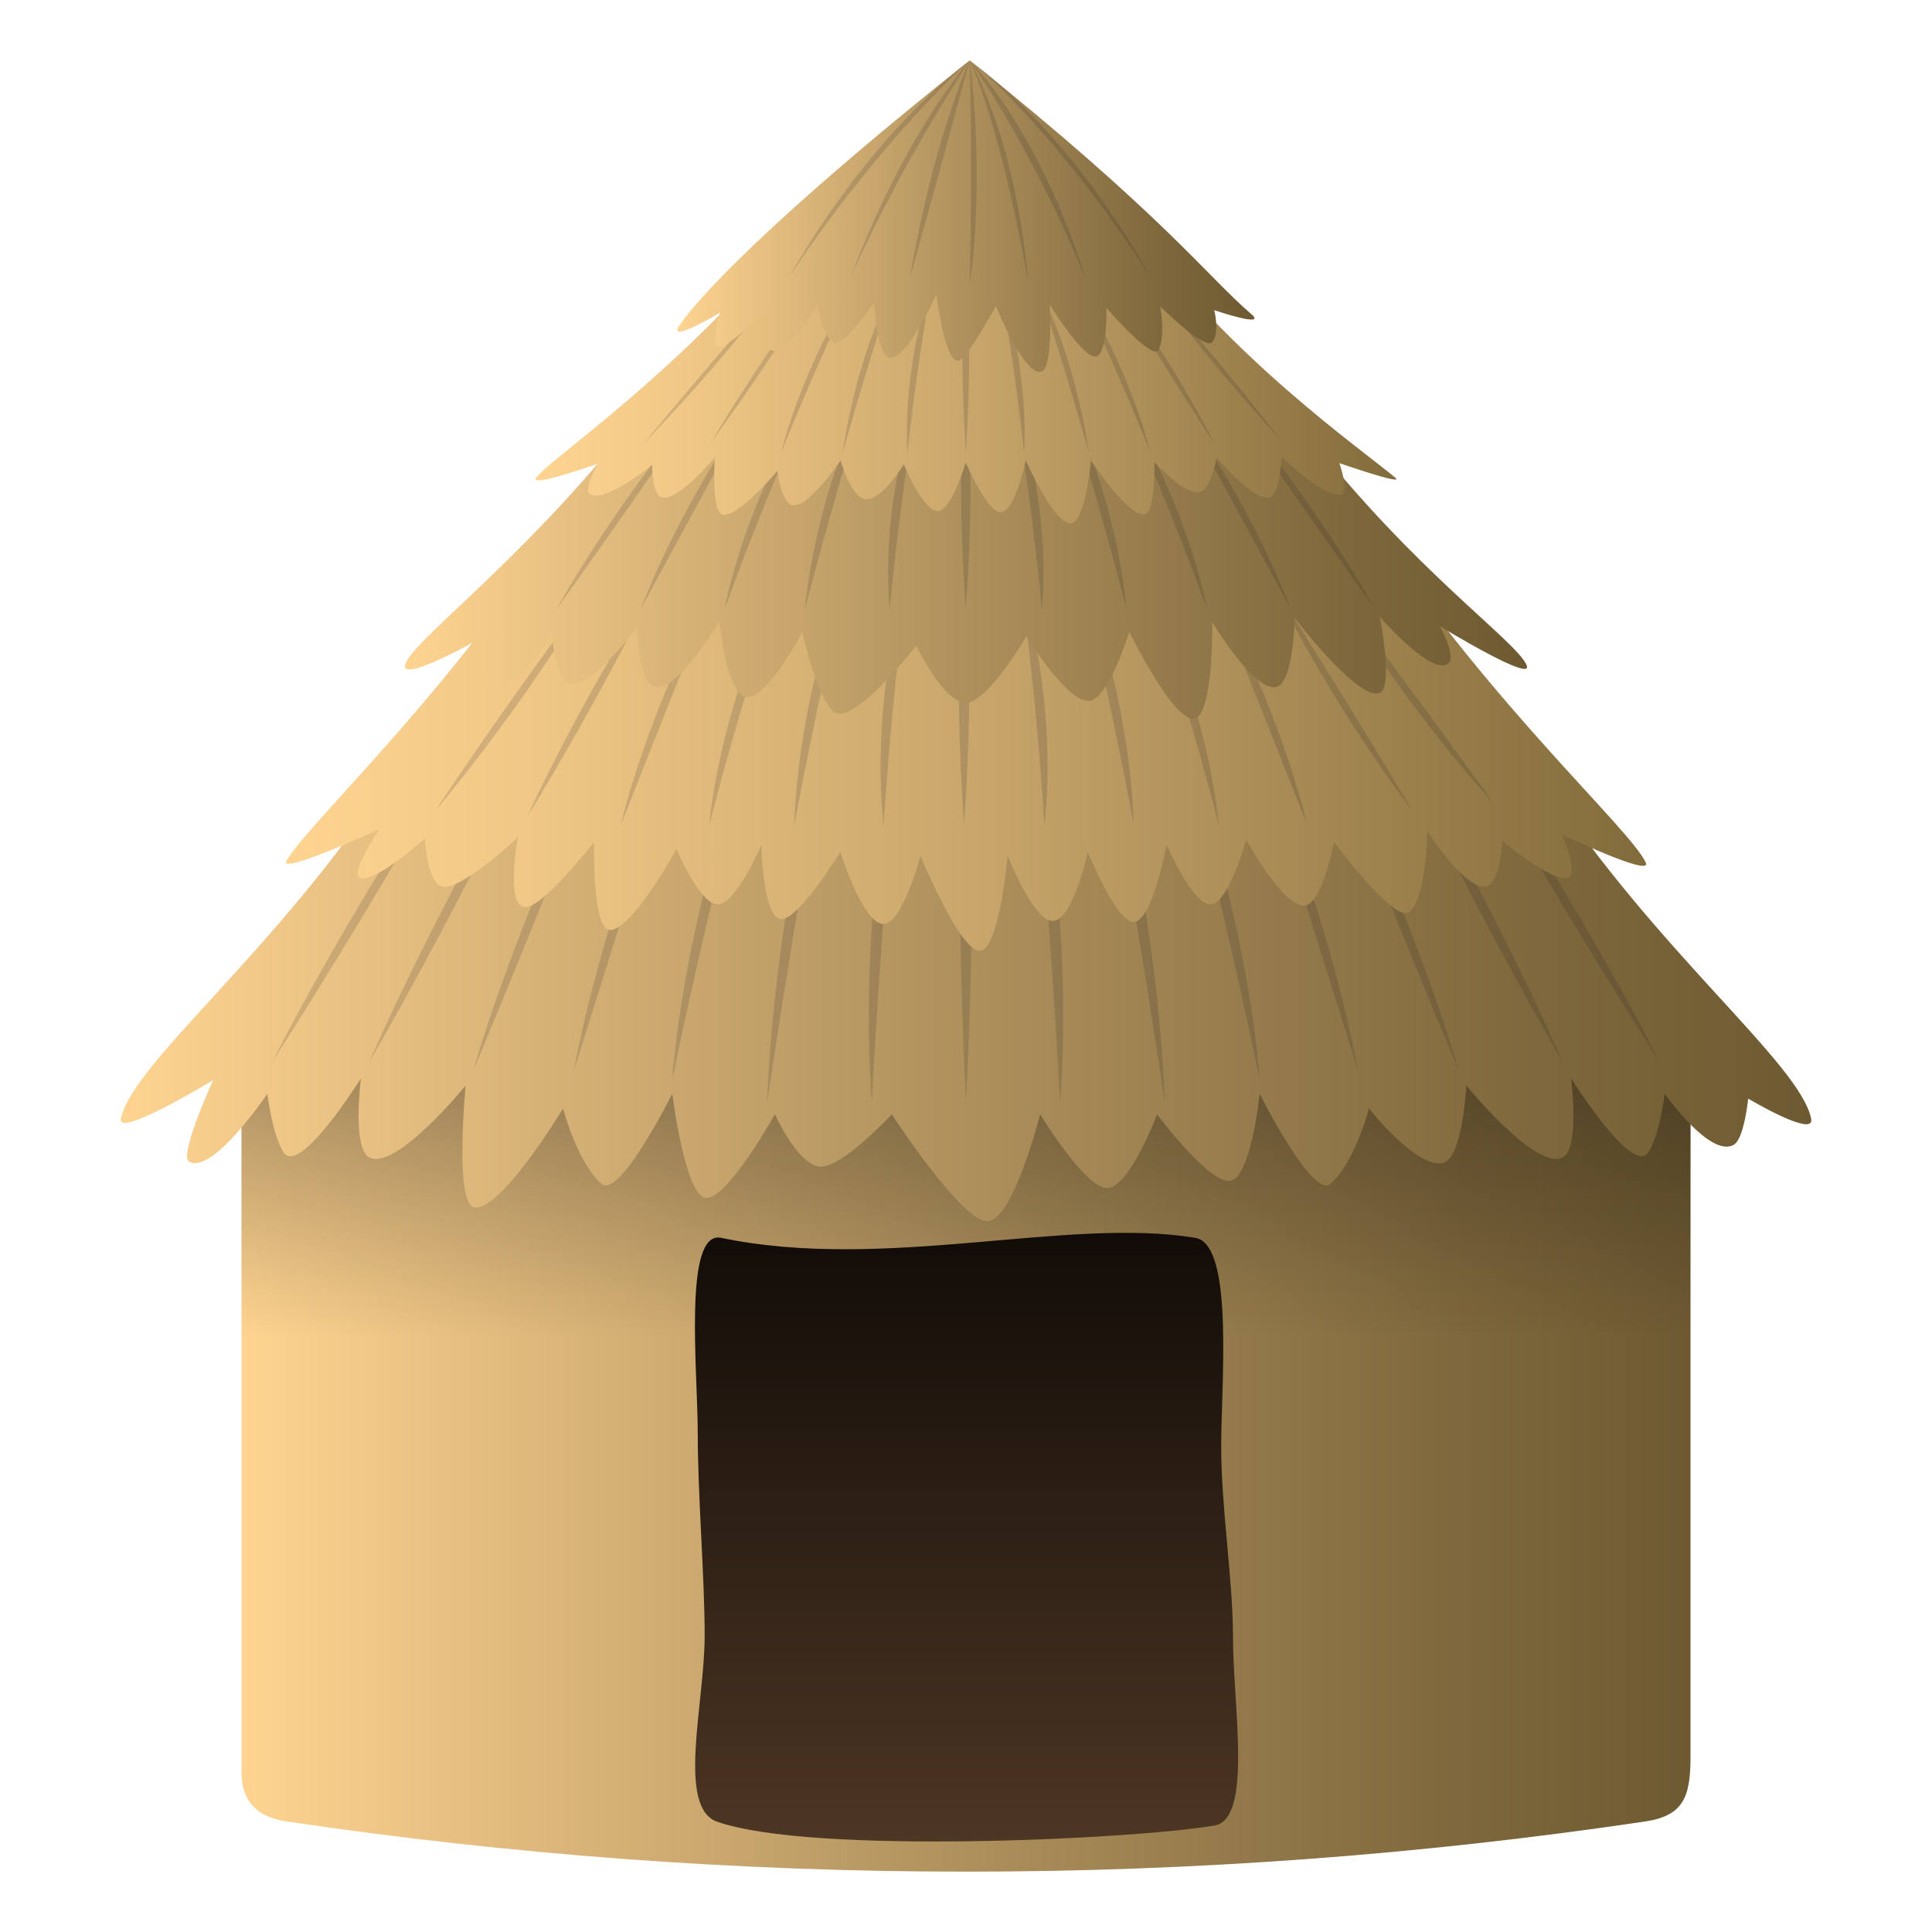 <?xml version="1.0" encoding="utf-8"?>
<!-- Generator: Adobe Illustrator 15.0.0, SVG Export Plug-In . SVG Version: 6.00 Build 0)  -->
<!DOCTYPE svg PUBLIC "-//W3C//DTD SVG 1.1//EN" "http://www.w3.org/Graphics/SVG/1.1/DTD/svg11.dtd">
<svg version="1.1" id="Layer_1" xmlns:x="http://ns.adobe.com/Extensibility/1.0/" xmlns:i="http://ns.adobe.com/AdobeIllustrator/10.0/" xmlns:graph="http://ns.adobe.com/Graphs/1.0/"
	 xmlns="http://www.w3.org/2000/svg" xmlns:xlink="http://www.w3.org/1999/xlink" xmlns:a="http://ns.adobe.com/AdobeSVGViewerExtensions/3.0/"
	 x="0px" y="0px" width="64px" height="64px" viewBox="0 0 64 64" enable-background="new 0 0 64 64" xml:space="preserve">
<linearGradient id="SVGID_1_" gradientUnits="userSpaceOnUse" x1="8" y1="48.001" x2="56" y2="48.001">
	<stop  offset="0" style="stop-color:#FFD491"/>
	<stop  offset="0.12" style="stop-color:#EBC384"/>
	<stop  offset="0.54" style="stop-color:#A88B58"/>
	<stop  offset="0.844" style="stop-color:#7E673C"/>
	<stop  offset="1" style="stop-color:#6E5A32"/>
	<a:midPointStop  offset="0" style="stop-color:#FFD491"/>
	<a:midPointStop  offset="0.442" style="stop-color:#FFD491"/>
	<a:midPointStop  offset="1" style="stop-color:#6E5A32"/>
</linearGradient>
<path fill="url(#SVGID_1_)" d="M54.502,60.338c-14.924,2.218-30.093,2.217-45.017-0.002C8.226,60.149,8,59.354,8,58.713
	c0-10.051,0-24.712,0-24.712h48c0,0,0,14.188,0,24.217C56,59.536,55.754,60.151,54.502,60.338z"/>
<linearGradient id="SVGID_2_" gradientUnits="userSpaceOnUse" x1="32" y1="47.81" x2="32" y2="34.001">
	<stop  offset="0.255" style="stop-color:#0F0B06;stop-opacity:0"/>
	<stop  offset="1" style="stop-color:#0F0B06"/>
	<a:midPointStop  offset="0.255" style="stop-color:#0F0B06;stop-opacity:0"/>
	<a:midPointStop  offset="0.664" style="stop-color:#0F0B06;stop-opacity:0"/>
	<a:midPointStop  offset="1" style="stop-color:#0F0B06"/>
</linearGradient>
<rect x="8" y="34.001" opacity="0.4" fill="url(#SVGID_2_)" width="48" height="13.81"/>
<linearGradient id="SVGID_3_" gradientUnits="userSpaceOnUse" x1="1038.499" y1="481.062" x2="1038.499" y2="451.747" gradientTransform="matrix(0.507 0 0 0.688 -494.502 -269.874)">
	<stop  offset="0" style="stop-color:#4D3624"/>
	<stop  offset="1" style="stop-color:#120C08"/>
	<a:midPointStop  offset="0" style="stop-color:#4D3624"/>
	<a:midPointStop  offset="0.5" style="stop-color:#4D3624"/>
	<a:midPointStop  offset="1" style="stop-color:#120C08"/>
</linearGradient>
<path fill="url(#SVGID_3_)" d="M40.234,60.472c-2.704,0.462-13.351,0.969-16.476-0.125c-1.348-0.473-0.415-3.938-0.415-6.164
	c0-1.95-0.229-4.627-0.229-6.691c0-2.062-0.49-6.75,0.775-6.487c5.431,1.13,11.462-0.704,15.706,0
	c1.29,0.214,0.858,4.843,0.858,6.901c0,2.069,0.393,4.415,0.393,6.367C40.846,56.498,41.5,60.256,40.234,60.472z"/>
<linearGradient id="SVGID_4_" gradientUnits="userSpaceOnUse" x1="4" y1="33.149" x2="60" y2="33.149">
	<stop  offset="0" style="stop-color:#FFD491"/>
	<stop  offset="0.12" style="stop-color:#EBC384"/>
	<stop  offset="0.54" style="stop-color:#A88B58"/>
	<stop  offset="0.844" style="stop-color:#7E673C"/>
	<stop  offset="1" style="stop-color:#6E5A32"/>
	<a:midPointStop  offset="0" style="stop-color:#FFD491"/>
	<a:midPointStop  offset="0.442" style="stop-color:#FFD491"/>
	<a:midPointStop  offset="1" style="stop-color:#6E5A32"/>
</linearGradient>
<path fill="url(#SVGID_4_)" d="M12.861,25.836c-3.721,5.7-8.487,9.388-8.857,11.227c-0.131,0.652,3.057-1.282,3.057-1.282
	s-1.143,2.497-0.8,2.697c0.781,0.455,2.595-2.246,2.595-2.246s0.156,1.336,0.537,1.938c0.521,0.823,2.563-2.448,2.563-2.448
	s-0.303,2.349,0.288,2.627c0.895,0.423,3.18-2.388,3.18-2.388s-0.368,3.853,0.26,4.027c0.853,0.237,2.969-3.268,2.969-3.268
	s0.453,1.759,1.264,2.491c0.6,0.541,2.353-2.979,2.353-2.979s0.417,3.357,1.099,3.451c0.704,0.096,2.3-2.769,2.3-2.769
	s0.751,1.667,1.487,1.732c0.724,0.063,2.385-1.732,2.385-1.732s2.308,3.545,3.161,3.545s1.755-3.545,1.755-3.545
	s1.521,2.506,2.244,2.442c0.736-0.065,1.628-2.442,1.628-2.442s1.722,2.303,2.426,2.206c0.682-0.093,0.974-2.889,0.974-2.889
	s1.753,3.52,2.353,2.979c0.812-0.732,1.265-2.491,1.265-2.491s1.617,2.039,2.471,1.802c0.628-0.174,0.759-2.562,0.759-2.562
	s2.284,2.811,3.179,2.388c0.592-0.278,0.289-2.627,0.289-2.627s2.041,3.271,2.563,2.448c0.381-0.603,0.537-1.938,0.537-1.938
	s1.51,2.146,2.291,1.691c0.343-0.2,0.475-1.528,0.475-1.528s2.217,1.32,2.086,0.668c-0.37-1.839-5.136-5.527-8.857-11.227H12.861z"
	/>
<path opacity="0.15" fill="#1A1626" d="M9.031,35.156c0,0,2.369-4.791,6.798-11.387C12.278,30.167,9.031,35.156,9.031,35.156z"/>
<path opacity="0.15" fill="#1A1626" d="M12.244,35.156c0,0,1.932-4.568,5.909-11.387C15.099,30.321,12.244,35.156,12.244,35.156z"/>
<path opacity="0.15" fill="#1A1626" d="M15.684,35.446c0,0,1.298-4.773,4.714-11.677C17.797,30.438,15.684,35.446,15.684,35.446z"/>
<path opacity="0.15" fill="#1A1626" d="M19.018,35.446c0,0,0.798-4.867,3.678-11.677C20.702,30.064,19.018,35.446,19.018,35.446z"/>
<path opacity="0.15" fill="#1A1626" d="M22.27,35.781c0,0,0.278-5.227,2.847-12.012C23.388,30.203,22.27,35.781,22.27,35.781z"/>
<path opacity="0.15" fill="#1A1626" d="M25.415,36.508c0,0,0.152-6.49,2.108-12.739C26.311,30.415,25.415,36.508,25.415,36.508z"/>
<path opacity="0.15" fill="#1A1626" d="M28.884,36.508c0,0-0.569-5.906,0.977-12.739C29.158,30.53,28.884,36.508,28.884,36.508z"/>
<path opacity="0.15" fill="#1A1626" d="M54.967,35.156c0,0-2.369-4.791-6.798-11.387C51.72,30.167,54.967,35.156,54.967,35.156z"/>
<path opacity="0.15" fill="#1A1626" d="M51.754,35.156c0,0-1.932-4.568-5.908-11.387C48.899,30.321,51.754,35.156,51.754,35.156z"/>
<path opacity="0.15" fill="#1A1626" d="M48.314,35.446c0,0-1.298-4.773-4.714-11.677C46.201,30.438,48.314,35.446,48.314,35.446z"/>
<path opacity="0.15" fill="#1A1626" d="M44.979,35.446c0,0-0.798-4.867-3.677-11.677C43.297,30.064,44.979,35.446,44.979,35.446z"/>
<path opacity="0.15" fill="#1A1626" d="M41.729,35.781c0,0-0.278-5.227-2.848-12.012C40.61,30.203,41.729,35.781,41.729,35.781z"/>
<path opacity="0.15" fill="#1A1626" d="M38.583,36.508c0,0-0.152-6.49-2.108-12.739C37.688,30.415,38.583,36.508,38.583,36.508z"/>
<path opacity="0.15" fill="#1A1626" d="M35.114,36.508c0,0,0.569-5.906-0.977-12.739C34.84,30.53,35.114,36.508,35.114,36.508z"/>
<path opacity="0.15" fill="#1A1626" d="M32,36.509c0,0,0.445-8.083,0-12.74C31.549,28.224,32,36.509,32,36.509z"/>
<linearGradient id="SVGID_5_" gradientUnits="userSpaceOnUse" x1="9.469" y1="24.546" x2="54.53" y2="24.546">
	<stop  offset="0" style="stop-color:#FFD491"/>
	<stop  offset="0.167" style="stop-color:#F1C887"/>
	<stop  offset="0.486" style="stop-color:#CBA86D"/>
	<stop  offset="0.919" style="stop-color:#8E7543"/>
	<stop  offset="1" style="stop-color:#826B3B"/>
	<a:midPointStop  offset="0" style="stop-color:#FFD491"/>
	<a:midPointStop  offset="0.564" style="stop-color:#FFD491"/>
	<a:midPointStop  offset="1" style="stop-color:#826B3B"/>
</linearGradient>
<path fill="url(#SVGID_5_)" d="M45.551,17.592H18.319c-3.77,5.724-8.049,9.613-8.832,10.925c-0.297,0.497,3.067-1.038,3.067-1.038
	s-1.02,1.533-0.605,1.611c0.568,0.108,2.122-1.318,2.122-1.318s0.073,1.514,0.597,1.601c0.644,0.105,2.487-1.633,2.487-1.633
	s-0.417,2.281,0.234,2.313c0.588,0.027,2.289-2.156,2.289-2.156s-0.063,2.815,0.492,2.905c0.714,0.115,2.239-2.679,2.239-2.679
	s0.75,1.793,1.346,1.837c0.603,0.045,1.468-1.977,1.468-1.977s0.039,2.438,0.66,2.46c0.579,0.02,1.953-2.221,1.953-2.221
	s0.753,2.402,1.434,2.387c0.626-0.015,1.221-2.257,1.221-2.257s1.303,3.147,1.959,3.147c0.655,0,0.93-3.147,0.93-3.147
	s0.854,2.144,1.479,2.158c0.681,0.016,1.175-2.288,1.175-2.288s0.946,2.339,1.524,2.318c0.62-0.021,1.089-2.558,1.089-2.558
	s0.865,2.021,1.467,1.977c0.597-0.044,1.167-2.149,1.167-2.149s1.249,2.303,1.964,2.188c0.555-0.09,0.947-2.102,0.947-2.102
	s1.781,2.379,2.369,2.352c0.651-0.03,0.725-2.698,0.725-2.698s1.272,1.929,1.916,1.823c0.524-0.086,0.553-1.535,0.553-1.535
	s1.599,1.361,2.167,1.253c0.415-0.078-0.177-1.448-0.177-1.448s3.023,1.448,2.771,0.925C53.973,27.437,49.532,23.496,45.551,17.592z
	"/>
<path opacity="0.15" fill="#1A1626" d="M49.469,26.6c0,0-2.106-2.942-5.361-7.29C46.57,23.49,49.469,26.6,49.469,26.6z"/>
<path opacity="0.15" fill="#1A1626" d="M46.787,26.86c0,0-1.858-3.149-4.654-7.55C44.231,23.562,46.787,26.86,46.787,26.86z"/>
<path opacity="0.15" fill="#1A1626" d="M43.304,27.323c0,0-0.823-3.672-3.19-8.013C41.724,23.327,43.304,27.323,43.304,27.323z"/>
<path opacity="0.15" fill="#1A1626" d="M40.371,27.323c0,0-0.256-3.688-2.385-8.013C39.395,23.415,40.371,27.323,40.371,27.323z"/>
<path opacity="0.15" fill="#1A1626" d="M37.558,27.323c0,0-0.048-4.023-1.688-8.013C36.859,23.547,37.558,27.323,37.558,27.323z"/>
<path opacity="0.15" fill="#1A1626" d="M34.595,27.323c0,0,0.528-3.657-0.781-8.013C34.395,23.621,34.595,27.323,34.595,27.323z"/>
<path opacity="0.15" fill="#1A1626" d="M31.936,27.324c0,0,0.387-5.031,0-8.014C31.544,22.165,31.936,27.324,31.936,27.324z"/>
<path opacity="0.15" fill="#1A1626" d="M14.419,26.86c0,0,2.088-3.202,5.344-7.55C17.298,23.49,14.419,26.86,14.419,26.86z"/>
<path opacity="0.15" fill="#1A1626" d="M17.484,27.023c0,0,1.457-3.313,4.252-7.713C19.639,23.562,17.484,27.023,17.484,27.023z"/>
<path opacity="0.15" fill="#1A1626" d="M20.566,27.323c0,0,0.824-3.672,3.19-8.013C22.146,23.327,20.566,27.323,20.566,27.323z"/>
<path opacity="0.15" fill="#1A1626" d="M23.499,27.323c0,0,0.256-3.688,2.384-8.013C24.475,23.415,23.499,27.323,23.499,27.323z"/>
<path opacity="0.15" fill="#1A1626" d="M26.312,27.323c0,0,0.048-4.023,1.688-8.013C27.01,23.547,26.312,27.323,26.312,27.323z"/>
<path opacity="0.15" fill="#1A1626" d="M29.275,27.323c0,0-0.529-3.657,0.781-8.013C29.476,23.621,29.275,27.323,29.275,27.323z"/>
<linearGradient id="SVGID_6_" gradientUnits="userSpaceOnUse" x1="13.414" y1="19.098" x2="50.586" y2="19.098">
	<stop  offset="0" style="stop-color:#FFD491"/>
	<stop  offset="0.12" style="stop-color:#EBC384"/>
	<stop  offset="0.54" style="stop-color:#A88B58"/>
	<stop  offset="0.844" style="stop-color:#7E673C"/>
	<stop  offset="1" style="stop-color:#6E5A32"/>
	<a:midPointStop  offset="0" style="stop-color:#FFD491"/>
	<a:midPointStop  offset="0.442" style="stop-color:#FFD491"/>
	<a:midPointStop  offset="1" style="stop-color:#6E5A32"/>
</linearGradient>
<path fill="url(#SVGID_6_)" d="M43.315,14.391H20.611c-3.539,4.373-6.969,6.862-7.187,7.619c-0.212,0.739,3.106-1.206,3.106-1.206
	s-0.617,1.937-0.253,2.117c0.609,0.303,2.01-1.92,2.01-1.92s0.081,1.453,0.55,1.627c0.722,0.268,2.271-1.856,2.271-1.856
	s0.032,1.828,0.585,1.983c0.719,0.203,2.133-2.149,2.133-2.149s0.242,2.349,0.869,2.476c0.689,0.139,1.88-2.149,1.88-2.149
	s0.568,2.621,1.205,2.706c0.73,0.097,2.576-2.247,2.576-2.247s0.901,1.887,1.635,1.887s2.012-2.199,2.012-2.199
	s1.363,2.229,2.093,2.133c0.638-0.084,1.312-2.279,1.312-2.279s1.473,3.008,2.162,2.868c0.627-0.126,0.588-3.194,0.588-3.194
	s1.414,2.353,2.133,2.149c0.554-0.155,0.6-2.282,0.6-2.282s2.09,2.748,2.811,2.48c0.471-0.174,0.004-2.526,0.004-2.526
	s1.619,1.882,2.229,1.579c0.363-0.181-0.24-1.267-0.24-1.267s3.205,1.958,2.867,1.271C50.145,21.165,46.902,18.961,43.315,14.391z"
	/>
<path opacity="0.15" fill="#1A1626" d="M45.541,20.167c0,0-1.721-3.169-4.679-6.716C43.168,16.873,45.541,20.167,45.541,20.167z"/>
<path opacity="0.15" fill="#1A1626" d="M42.754,20.167c0,0-1.168-3.219-3.648-6.716C40.867,16.675,42.754,20.167,42.754,20.167z"/>
<path opacity="0.15" fill="#1A1626" d="M39.978,20.167c0,0-0.546-3.232-2.724-6.716C38.762,16.749,39.978,20.167,39.978,20.167z"/>
<path opacity="0.15" fill="#1A1626" d="M37.315,20.167c0,0-0.271-3.515-1.901-6.716C36.467,16.861,37.315,20.167,37.315,20.167z"/>
<path opacity="0.15" fill="#1A1626" d="M34.511,20.167c0,0,0.382-3.206-0.883-6.716C34.229,16.922,34.511,20.167,34.511,20.167z"/>
<path opacity="0.15" fill="#1A1626" d="M31.993,20.167c0,0,0.347-4.348,0-6.717C31.643,15.714,31.993,20.167,31.993,20.167z"/>
<path opacity="0.15" fill="#1A1626" d="M18.444,20.167c0,0,1.721-3.169,4.679-6.716C20.818,16.873,18.444,20.167,18.444,20.167z"/>
<path opacity="0.15" fill="#1A1626" d="M21.231,20.167c0,0,1.168-3.219,3.648-6.716C23.118,16.675,21.231,20.167,21.231,20.167z"/>
<path opacity="0.15" fill="#1A1626" d="M24.008,20.167c0,0,0.545-3.232,2.722-6.716C25.224,16.749,24.008,20.167,24.008,20.167z"/>
<path opacity="0.15" fill="#1A1626" d="M26.669,20.167c0,0,0.27-3.515,1.901-6.716C27.518,16.861,26.669,20.167,26.669,20.167z"/>
<path opacity="0.15" fill="#1A1626" d="M29.475,20.167c0,0-0.383-3.206,0.883-6.716C29.756,16.922,29.475,20.167,29.475,20.167z"/>
<linearGradient id="SVGID_7_" gradientUnits="userSpaceOnUse" x1="17.738" y1="12.493" x2="46.261" y2="12.493">
	<stop  offset="0" style="stop-color:#FFD491"/>
	<stop  offset="0.167" style="stop-color:#F1C887"/>
	<stop  offset="0.486" style="stop-color:#CBA86D"/>
	<stop  offset="0.919" style="stop-color:#8E7543"/>
	<stop  offset="1" style="stop-color:#826B3B"/>
	<a:midPointStop  offset="0" style="stop-color:#FFD491"/>
	<a:midPointStop  offset="0.564" style="stop-color:#FFD491"/>
	<a:midPointStop  offset="1" style="stop-color:#826B3B"/>
</linearGradient>
<path fill="url(#SVGID_7_)" d="M37.68,7.649h-5.687h-5.687c-3.671,4.608-8.075,7.536-8.548,8.178
	c-0.256,0.348,2.053-0.469,2.053-0.469s-0.531,0.905-0.241,1.032c0.529,0.233,2.037-0.988,2.037-0.988s-0.018,0.959,0.302,1.071
	c0.518,0.181,1.771-1.319,1.771-1.319s-0.12,1.773,0.239,1.888c0.495,0.158,1.834-1.444,1.834-1.444s0.124,1.041,0.479,1.136
	c0.523,0.139,1.612-1.481,1.612-1.481s0.344,1.218,0.814,1.279c0.553,0.072,1.283-1.153,1.283-1.153s0.639,1.563,1.126,1.552
	c0.454-0.011,0.924-1.612,0.924-1.612s0.694,1.639,1.149,1.648c0.486,0.012,0.84-1.719,0.84-1.719s0.953,2.16,1.505,2.088
	c0.472-0.062,0.653-2.083,0.653-2.083s1.269,1.917,1.791,1.779c0.355-0.095,0.31-1.724,0.31-1.724s1.028,1.144,1.524,0.985
	c0.359-0.115,0.539-1.139,0.539-1.139s1.254,1.5,1.771,1.319c0.32-0.112,0.389-1.336,0.389-1.336s1.366,1.328,1.951,1.253
	c0.312-0.039-0.045-1.049-0.045-1.049s2.186,0.76,1.855,0.485C45.012,14.816,40.797,11.884,37.68,7.649z"/>
<path opacity="0.15" fill="#1A1626" d="M42.379,14.528c0,0-1.688-2.233-4.147-5.021C40.199,12.192,42.379,14.528,42.379,14.528z"/>
<path opacity="0.15" fill="#1A1626" d="M40.242,14.723c0,0-1.199-2.469-3.248-5.216C38.492,12.031,40.242,14.723,40.242,14.723z"/>
<path opacity="0.15" fill="#1A1626" d="M38.115,15.008c0,0-0.655-2.767-2.422-5.501C36.956,12.091,38.115,15.008,38.115,15.008z"/>
<path opacity="0.15" fill="#1A1626" d="M36.075,15.008c0,0-0.383-2.995-1.677-5.501C35.277,12.183,36.075,15.008,36.075,15.008z"/>
<path opacity="0.15" fill="#1A1626" d="M33.927,15.008c0,0,0.198-2.745-0.784-5.501C33.637,12.233,33.927,15.008,33.927,15.008z"/>
<path opacity="0.15" fill="#1A1626" d="M31.996,15.008c0,0,0.249-3.666-0.004-5.501C31.739,11.257,31.996,15.008,31.996,15.008z"/>
<path opacity="0.15" fill="#1A1626" d="M21.35,14.658c0,0,1.945-2.363,4.404-5.15C23.787,12.192,21.35,14.658,21.35,14.658z"/>
<path opacity="0.15" fill="#1A1626" d="M23.552,14.658c0,0,1.391-2.403,3.44-5.15C25.494,12.031,23.552,14.658,23.552,14.658z"/>
<path opacity="0.15" fill="#1A1626" d="M25.871,15.008c0,0,0.655-2.767,2.422-5.501C27.029,12.091,25.871,15.008,25.871,15.008z"/>
<path opacity="0.15" fill="#1A1626" d="M27.91,15.008c0,0,0.383-2.995,1.677-5.501C28.708,12.183,27.91,15.008,27.91,15.008z"/>
<path opacity="0.15" fill="#1A1626" d="M30.059,15.008c0,0-0.198-2.745,0.785-5.501C30.35,12.233,30.059,15.008,30.059,15.008z"/>
<linearGradient id="SVGID_8_" gradientUnits="userSpaceOnUse" x1="-77.09" y1="-43.581" x2="-59.925" y2="-43.581" gradientTransform="matrix(1.114 0 0 1.071 108.289 53.815)">
	<stop  offset="0" style="stop-color:#FFD491"/>
	<stop  offset="0.12" style="stop-color:#EBC384"/>
	<stop  offset="0.54" style="stop-color:#A88B58"/>
	<stop  offset="0.844" style="stop-color:#7E673C"/>
	<stop  offset="1" style="stop-color:#6E5A32"/>
	<a:midPointStop  offset="0" style="stop-color:#FFD491"/>
	<a:midPointStop  offset="0.442" style="stop-color:#FFD491"/>
	<a:midPointStop  offset="1" style="stop-color:#6E5A32"/>
</linearGradient>
<path fill="url(#SVGID_8_)" d="M40.224,10.275c0,0,1.781,0.604,1.227,0.13C39.989,9.153,38.543,7.133,32.123,2
	c-5.58,4.422-8.745,7.5-9.612,8.778c-0.436,0.643,1.339-0.418,1.339-0.418s-0.333,1.096-0.069,1.136
	c0.322,0.05,1.666-1.264,1.666-1.264s-0.132,1.228,0.107,1.366c0.459,0.265,1.518-1.478,1.518-1.478s0.195,1.063,0.553,1.235
	c0.305,0.146,1.339-1.332,1.339-1.332s0.075,1.675,0.474,1.814c0.551,0.194,1.583-2.087,1.583-2.087s0.254,2.202,0.714,2.202
	c0.266,0,1.256-1.813,1.256-1.813s0.958,2.366,1.51,2.172c0.398-0.141,0.269-2.231,0.269-2.231s1.232,2.029,1.612,1.693
	c0.313-0.277,0.268-1.574,0.268-1.574s1.533,1.773,1.73,1.39c0.236-0.458,0.054-1.438,0.054-1.438s1.472,1.463,1.719,1.185
	C40.416,11.039,40.224,10.275,40.224,10.275z"/>
<path opacity="0.15" fill="#1A1626" d="M32.123,2c0,0-3.197,2.293-5.988,7.185C29.194,4.58,32.123,2,32.123,2z"/>
<path opacity="0.15" fill="#1A1626" d="M32.123,2c0,0-2.158,2.414-3.944,7.185C29.855,5.419,32.123,2,32.123,2z"/>
<path opacity="0.15" fill="#1A1626" d="M32.123,2c0,0-1.238,2.714-1.972,7.185C31.099,5.797,32.123,2,32.123,2z"/>
<path opacity="0.15" fill="#1A1626" d="M32.123,2c0,0,2.682,2.075,6.001,7.185C35.201,4.011,32.123,2,32.123,2z"/>
<path opacity="0.15" fill="#1A1626" d="M32.123,2c0,0,2.052,2.84,3.873,7.316C34.389,4.197,32.123,2,32.123,2z"/>
<path opacity="0.15" fill="#1A1626" d="M32.123,2c0,0,0.967,1.952,1.936,7.316C33.622,4.454,32.123,2,32.123,2z"/>
<path opacity="0.15" fill="#1A1626" d="M32.123,2c0,0,0.103,3.518,0,7.43C32.647,5.665,32.123,2,32.123,2z"/>
</svg>
